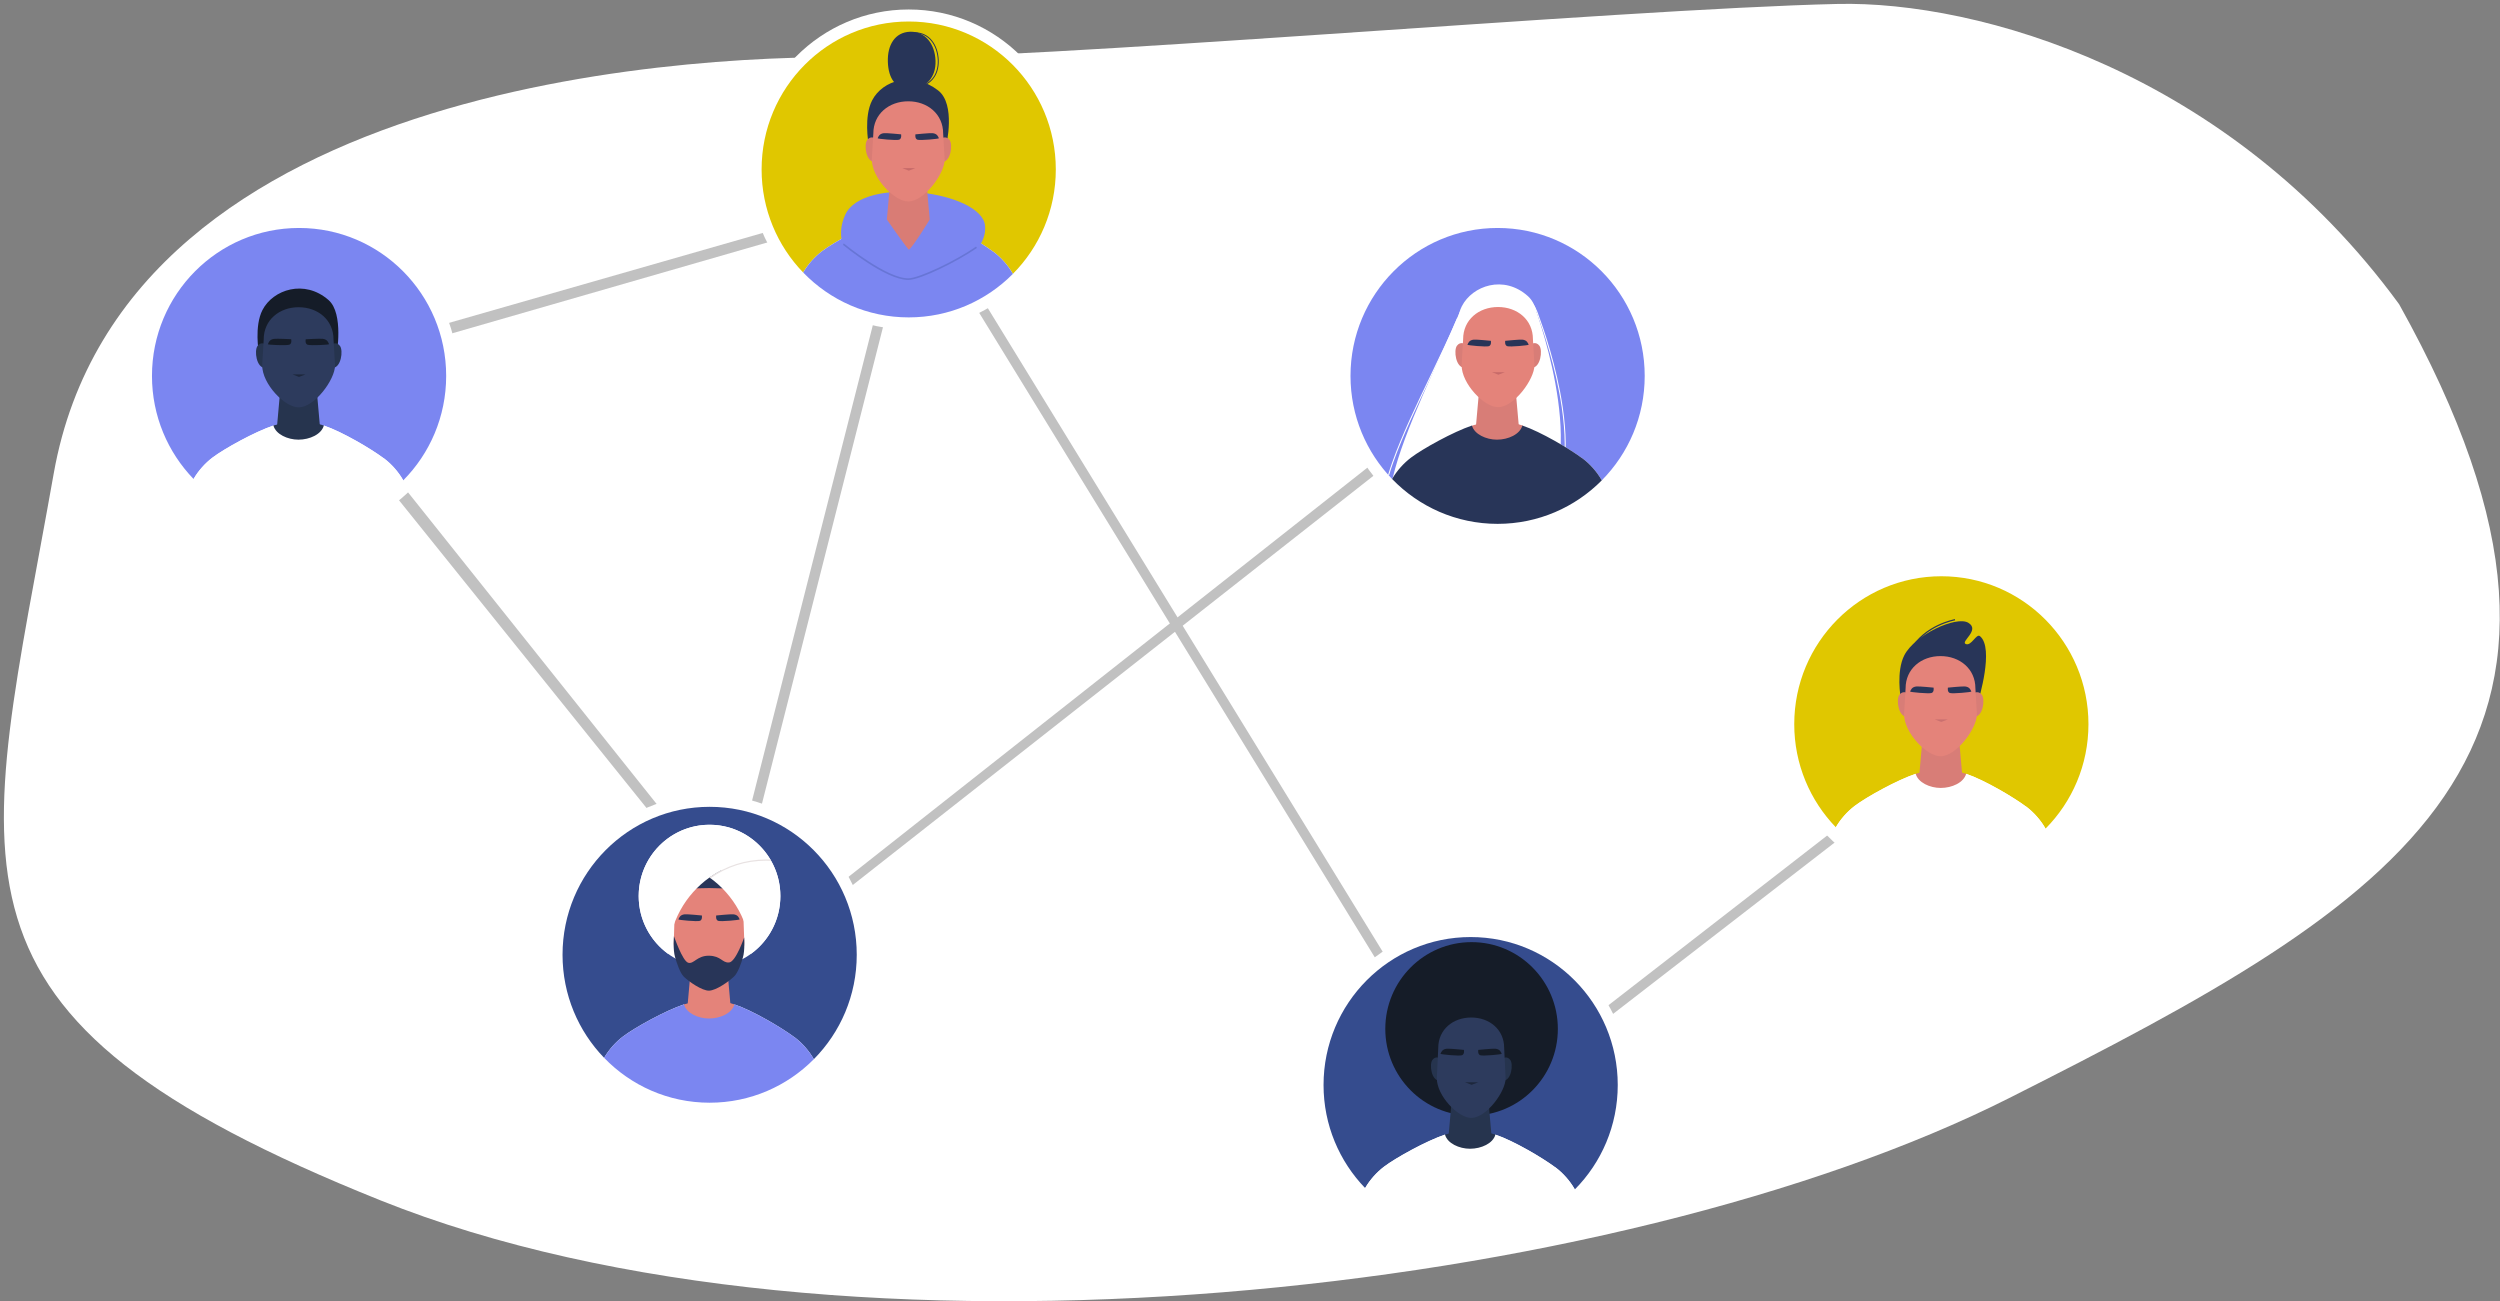 <svg xmlns="http://www.w3.org/2000/svg" xmlns:xlink="http://www.w3.org/1999/xlink" width="607" height="316" viewBox="0 0 607 316">
    <rect x="0" y="0" width="607" height="316" fill="#808080" stroke="none"/>
    <defs>
        <path id="dwry92fgha" d="M0 0.303L77.232 0.303 77.232 77.98 0 77.98z"/>
        <path id="9gfyc1t36c" d="M0 0.303L77.232 0.303 77.232 77.98 0 77.98z"/>
    </defs>
    <g fill="none" fill-rule="evenodd">
        <g>
            <g>
                <path fill="#FFF" d="M445.23.024C391.954 1.226 247.02 14.006 210.018 13.03c-37.005-.979-180.69 3.76-197.921 101.016-17.235 97.256-32.852 131.49 79.37 176.478 112.22 44.989 300.892 22.799 395.337-24.808 94.44-47.61 155.776-83.464 94.756-192.788C540.23 16.349 479.202-.741 445.23.024" transform="translate(-842 -259) translate(842.944 259.935)"/>
                <g>
                    <path fill="#C1C1C1" d="M136.056 242.065L185.077 49.065 187.507 49.699 140.156 236.127 328.635 87.497 330.056 89.594z" transform="translate(-842 -259) translate(842.944 259.935) translate(33 1)"/>
                    <path fill="#C1C1C1" d="M324.321 270.065L323.621 269.221 187.155 46.901 42.086 88.727 128.319 196.821 126.568 198.642 37.056 87.356 188.083 44.065 188.586 44.671 324.855 266.754 437.731 179.175 439.056 181.329z" transform="translate(-842 -259) translate(842.944 259.935) translate(33 1)"/>
                    <g>
                        <path fill="#FFF" d="M38.616 50.434C17.289 50.434 0 67.822 0 89.272c0 10.521 4.161 20.063 10.916 27.057 7.017 7.265 16.834 11.782 27.7 11.782 10.687 0 20.36-4.367 27.351-11.423 6.961-7.025 11.265-16.715 11.265-27.416 0-21.45-17.289-38.838-38.616-38.838" transform="translate(-842 -259) translate(842.944 259.935) translate(33 1) translate(.056 .065)"/>
                        <path fill="#7B86F1" d="M17.612 109.088c2.846-2.15 10.216-6.234 14.775-7.769.566 2.12 3.452 3.433 6.07 3.431 2.756.002 5.605-1.311 6.17-3.431 4.498 1.515 11.523 5.701 14.444 7.879.052.022.103.05.156.09 1.809 1.367 3.497 3.241 4.686 5.34 6.438-6.496 10.419-15.459 10.419-25.356 0-19.839-15.99-35.921-35.716-35.921C18.891 53.351 2.9 69.433 2.9 89.272c0 9.73 3.849 18.556 10.097 25.025 1.185-2.047 2.844-3.871 4.615-5.21" transform="translate(-842 -259) translate(842.944 259.935) translate(33 1) translate(.056 .065)"/>
                        <path fill="#26344E" d="M43.674 101.431L38.47 105.97 33.266 101.431 34.181 91.145 42.758 91.145z" transform="translate(-842 -259) translate(842.944 259.935) translate(33 1) translate(.056 .065)"/>
                        <path fill="#26344E" d="M38.422 105.97c5.027 0 6.63-3.643 6.206-4.651-3.33-.915-5.698-1.684-5.698-1.684s-2.737.61-6.543 1.684c-.943.774 1.147 4.651 6.035 4.651" transform="translate(-842 -259) translate(842.944 259.935) translate(33 1) translate(.056 .065)"/>
                        <path fill="#FFF" d="M38.616 125.193c9.884 0 18.83-4.039 25.297-10.564-1.189-2.1-2.877-3.974-4.686-5.34-.053-.04-.105-.069-.156-.091-2.922-2.178-9.945-6.364-14.443-7.879-.566 2.12-3.414 3.432-6.17 3.43-2.62.002-5.505-1.31-6.07-3.43-4.56 1.535-11.93 5.618-14.776 7.769-1.77 1.338-3.43 3.162-4.615 5.208 6.49 6.72 15.569 10.897 25.62 10.897" transform="translate(-842 -259) translate(842.944 259.935) translate(33 1) translate(.056 .065)"/>
                        <path fill="#151C28" d="M28.84 83.587s-1.142-6.375.887-10.315c2.551-4.958 10.2-7.534 16.049-2.415 3.756 3.288 1.938 13.362 1.938 13.362l-12.802-5.474-6.072 4.842z" transform="translate(-842 -259) translate(842.944 259.935) translate(33 1) translate(.056 .065)"/>
                        <path fill="#26344E" d="M30.446 81.58s-1.082-.704-1.919.418c-.838 1.122-.28 5.333 1.814 5.333 2.093 0 .105-5.752.105-5.752M46.629 81.58s1.08-.704 1.919.418c.838 1.122.28 5.333-1.814 5.333-2.093 0-.105-5.752-.105-5.752" transform="translate(-842 -259) translate(842.944 259.935) translate(33 1) translate(.056 .065)"/>
                        <path fill="#2D3B5D" d="M46.979 80.41c0-4.724-3.793-7.816-8.474-7.816-4.68 0-8.475 3.092-8.475 7.816 0 0-.368 6.026-.368 6.319 0 4.487 5.463 10.181 8.843 10.181 3.902 0 8.843-6.78 8.843-10.181 0-.293-.37-6.319-.37-6.319" transform="translate(-842 -259) translate(842.944 259.935) translate(33 1) translate(.056 .065)"/>
                        <path fill="#151C28" d="M40.231 80.376s3.501-.202 4.171-.109c1.116.157 1.325.898 1.482 1.302.053.139-4.577.397-5.237.125-.66-.272-.416-1.318-.416-1.318M36.696 80.36s-3.503-.183-4.172-.085c-1.115.163-1.32.905-1.475 1.31-.053.139 4.58.371 5.238.096.658-.276.409-1.321.409-1.321" transform="translate(-842 -259) translate(842.944 259.935) translate(33 1) translate(.056 .065)"/>
                        <path fill="#1D273C" d="M37.003 88.903L40.192 88.903 38.597 89.52z" transform="translate(-842 -259) translate(842.944 259.935) translate(33 1) translate(.056 .065)"/>
                        <path fill="#FFF" d="M329.62 50.434c-21.327 0-38.616 17.388-38.616 38.838 0 10.521 4.16 20.063 10.915 27.057 7.018 7.265 16.834 11.782 27.7 11.782 10.688 0 20.36-4.367 27.352-11.423 6.961-7.025 11.265-16.715 11.265-27.416 0-21.45-17.29-38.838-38.616-38.838" transform="translate(-842 -259) translate(842.944 259.935) translate(33 1) translate(.056 .065)"/>
                        <path fill="#7B86F1" d="M308.616 109.088c2.845-2.15 10.215-6.234 14.775-7.769.566 2.12 3.451 3.433 6.07 3.431 2.756.002 5.605-1.311 6.17-3.431 4.498 1.515 11.523 5.701 14.444 7.879.051.022.103.05.155.09 1.81 1.367 3.498 3.241 4.687 5.34 6.438-6.496 10.418-15.459 10.418-25.356 0-19.839-15.99-35.921-35.715-35.921s-35.716 16.082-35.716 35.921c0 9.73 3.849 18.556 10.096 25.025 1.186-2.047 2.845-3.871 4.616-5.21" transform="translate(-842 -259) translate(842.944 259.935) translate(33 1) translate(.056 .065)"/>
                        <path fill="#FFF" d="M336.994 123.636c16.607-9.825 2.138-49.613 2.138-49.613s-16.975-4.41-18.86.084c-5.006 11.936-13.326 28.128-16.12 39.932 5.363 2.888 28.133 12.383 32.842 9.597" transform="translate(-842 -259) translate(842.944 259.935) translate(33 1) translate(.056 .065)"/>
                        <path fill="#FFF" d="M345.347 112.875c.802-4.364.75-9.722-.156-15.924-1.463-10.014-4.723-19.279-5.688-21.88l-.048-.133c-.464-1.395-1.059-2.967-2.259-3.965l.16-.195c1.253 1.04 1.864 2.651 2.338 4.08l.046.124c.967 2.608 4.233 11.894 5.7 21.932.91 6.23.962 11.615.154 16.007-1.003 5.455-1.238 5.338-.247-.046M303.04 113.262l.009-.03c.287-.956.617-1.96.991-3.02 2.303-6.52 5.883-13.962 9.344-21.16 2.39-4.969 4.648-9.663 6.44-13.933l.232.098c-1.794 4.277-4.053 8.974-6.445 13.946-3.459 7.191-7.035 14.626-9.333 21.134-.387 1.095-.728 2.139-1.023 3.133l-.016.053-.2-.221z" transform="translate(-842 -259) translate(842.944 259.935) translate(33 1) translate(.056 .065)"/>
                        <path fill="#FFF" d="M320.058 82.649s-1.143-6.376.886-10.317c2.552-4.956 10.177-7.69 16.049-2.414 4.088 3.672 1.94 13.363 1.94 13.363l-12.803-5.475-6.072 4.843z" transform="translate(-842 -259) translate(842.944 259.935) translate(33 1) translate(.056 .065)"/>
                        <path fill="#D87D77" d="M334.767 101.431L329.564 105.97 324.36 101.431 325.275 91.145 333.853 91.145z" transform="translate(-842 -259) translate(842.944 259.935) translate(33 1) translate(.056 .065)"/>
                        <path fill="#D87D77" d="M329.516 105.97c5.027 0 6.63-3.643 6.206-4.651-3.33-.915-5.698-1.684-5.698-1.684s-2.737.61-6.543 1.684c-.943.774 1.147 4.651 6.035 4.651M321.665 81.528s-1.082-.704-1.92.42c-.838 1.121-.28 5.332 1.813 5.332 2.094 0 .107-5.752.107-5.752M337.846 81.528s1.083-.704 1.92.42c.837 1.121.28 5.332-1.814 5.332-2.093 0-.106-5.752-.106-5.752" transform="translate(-842 -259) translate(842.944 259.935) translate(33 1) translate(.056 .065)"/>
                        <path fill="#E4837A" d="M338.196 80.36c0-4.725-3.793-7.817-8.473-7.817-4.68 0-8.475 3.092-8.475 7.816 0 0-.369 6.026-.369 6.319 0 4.487 5.464 10.182 8.844 10.182 3.902 0 8.842-6.782 8.842-10.182 0-.293-.37-6.319-.37-6.319" transform="translate(-842 -259) translate(842.944 259.935) translate(33 1) translate(.056 .065)"/>
                        <path fill="#C76A69" d="M328.216 88.363L331.403 88.363 329.809 88.98z" transform="translate(-842 -259) translate(842.944 259.935) translate(33 1) translate(.056 .065)"/>
                        <path fill="#283558" d="M331.468 80.749s3.49-.35 4.164-.285c1.12.11 1.362.84 1.534 1.238.06.136-4.556.59-5.226.347-.671-.244-.472-1.3-.472-1.3M327.987 80.749s-3.49-.35-4.163-.285c-1.121.11-1.362.84-1.534 1.238-.06.136 4.555.59 5.226.347.67-.244.47-1.3.47-1.3M329.62 125.193c9.884 0 18.83-4.039 25.297-10.564-1.189-2.1-2.878-3.974-4.686-5.34-.053-.04-.105-.069-.156-.091-2.922-2.178-9.946-6.364-14.444-7.879-.565 2.12-3.414 3.432-6.17 3.43-2.619.002-5.504-1.31-6.07-3.43-4.56 1.535-11.93 5.618-14.775 7.769-1.77 1.338-3.43 3.162-4.616 5.208 6.49 6.72 15.57 10.897 25.62 10.897" transform="translate(-842 -259) translate(842.944 259.935) translate(33 1) translate(.056 .065)"/>
                        <g transform="translate(-842 -259) translate(842.944 259.935) translate(33 1) translate(.056 .065) translate(398.746 134.693)">
                            <mask id="dbxmxvck1b" fill="#fff">
                                <use xlink:href="#dwry92fgha"/>
                            </mask>
                            <path fill="#FFF" d="M38.616.303C17.289.303 0 17.692 0 39.143c0 10.52 4.16 20.061 10.916 27.056 7.017 7.265 16.834 11.781 27.7 11.781 10.687 0 20.36-4.367 27.351-11.422 6.961-7.025 11.265-16.715 11.265-27.416 0-21.45-17.29-38.839-38.616-38.839" mask="url(#dbxmxvck1b)"/>
                        </g>
                        <path fill="#E0C700" d="M416.358 193.65c2.845-2.15 10.215-6.233 14.775-7.768.566 2.12 3.451 3.433 6.07 3.431 2.756.002 5.605-1.311 6.17-3.431 4.498 1.515 11.522 5.701 14.444 7.879.05.022.103.05.155.09 1.81 1.367 3.498 3.241 4.687 5.34 6.438-6.496 10.418-15.459 10.418-25.356 0-19.839-15.99-35.921-35.715-35.921-19.726 0-35.716 16.082-35.716 35.921 0 9.73 3.849 18.556 10.096 25.025 1.185-2.047 2.845-3.871 4.616-5.21" transform="translate(-842 -259) translate(842.944 259.935) translate(33 1) translate(.056 .065)"/>
                        <path fill="#D87D77" d="M442.419 185.994L437.216 190.533 432.011 185.994 432.927 175.708 441.505 175.708z" transform="translate(-842 -259) translate(842.944 259.935) translate(33 1) translate(.056 .065)"/>
                        <path fill="#D87D77" d="M437.167 190.533c5.028 0 6.63-3.643 6.206-4.651-3.33-.915-5.698-1.684-5.698-1.684s-2.736.61-6.542 1.684c-.943.774 1.146 4.651 6.034 4.651" transform="translate(-842 -259) translate(842.944 259.935) translate(33 1) translate(.056 .065)"/>
                        <path fill="#283558" d="M427.49 167.406s-1.143-6.375.885-10.317c2.552-4.957 12.616-9.66 15.546-7.87 2.932 1.79-1.998 4.58-.637 5.148 1.36.569 2.579-2.621 3.45-1.91 3.528 2.89-.37 15.58-.37 15.58l-12.803-5.473-6.072 4.842z" transform="translate(-842 -259) translate(842.944 259.935) translate(33 1) translate(.056 .065)"/>
                        <path fill="#283558" d="M429.903 156.078l-.263-.149c1.81-3.258 4.708-5.154 6.82-6.17 2.284-1.1 4.172-1.436 4.19-1.44l.052.3c-.019.003-1.872.335-4.12 1.419-2.07.997-4.908 2.854-6.679 6.04" transform="translate(-842 -259) translate(842.944 259.935) translate(33 1) translate(.056 .065)"/>
                        <path fill="#D87D77" d="M429.095 166.285s-1.082-.703-1.92.418c-.837 1.123-.279 5.334 1.814 5.334s.106-5.752.106-5.752M445.277 166.285s1.081-.703 1.92.418c.837 1.123.28 5.334-1.813 5.334-2.094 0-.107-5.752-.107-5.752" transform="translate(-842 -259) translate(842.944 259.935) translate(33 1) translate(.056 .065)"/>
                        <path fill="#E4837A" d="M445.627 165.115c0-4.723-3.792-7.815-8.473-7.815-4.681 0-8.475 3.092-8.475 7.815 0 0-.369 6.026-.369 6.319 0 4.488 5.463 10.183 8.844 10.183 3.902 0 8.844-6.783 8.844-10.183 0-.293-.37-6.32-.37-6.32" transform="translate(-842 -259) translate(842.944 259.935) translate(33 1) translate(.056 .065)"/>
                        <path fill="#283558" d="M438.951 164.956s3.49-.35 4.163-.284c1.122.11 1.363.84 1.535 1.238.06.136-4.556.59-5.227.346-.67-.243-.47-1.3-.47-1.3M435.47 164.956s-3.49-.35-4.163-.284c-1.12.11-1.362.84-1.535 1.238-.06.136 4.556.59 5.227.346.67-.243.471-1.3.471-1.3" transform="translate(-842 -259) translate(842.944 259.935) translate(33 1) translate(.056 .065)"/>
                        <path fill="#CA706F" d="M435.748 172.672L438.937 172.672 437.343 173.29z" transform="translate(-842 -259) translate(842.944 259.935) translate(33 1) translate(.056 .065)"/>
                        <path fill="#FFF" d="M437.362 209.756c9.884 0 18.83-4.039 25.297-10.564-1.189-2.1-2.878-3.974-4.686-5.34-.053-.04-.105-.069-.156-.091-2.922-2.178-9.946-6.364-14.444-7.879-.565 2.12-3.414 3.432-6.17 3.43-2.619.002-5.504-1.31-6.07-3.43-4.56 1.535-11.93 5.618-14.776 7.769-1.77 1.338-3.43 3.162-4.615 5.208 6.49 6.72 15.57 10.897 25.62 10.897" transform="translate(-842 -259) translate(842.944 259.935) translate(33 1) translate(.056 .065)"/>
                        <g transform="translate(-842 -259) translate(842.944 259.935) translate(33 1) translate(.056 .065) translate(284.459 222.294)">
                            <mask id="bpui35ir4d" fill="#fff">
                                <use xlink:href="#9gfyc1t36c"/>
                            </mask>
                            <path fill="#FFF" d="M38.616.303C17.289.303 0 17.692 0 39.143c0 10.52 4.16 20.061 10.916 27.055 7.017 7.266 16.834 11.782 27.7 11.782 10.687 0 20.36-4.367 27.351-11.422 6.961-7.025 11.265-16.715 11.265-27.416 0-21.45-17.29-38.839-38.616-38.839" mask="url(#bpui35ir4d)"/>
                        </g>
                        <path fill="#354C8E" d="M302.07 281.252c2.846-2.15 10.216-6.233 14.776-7.769.566 2.12 3.451 3.433 6.07 3.431 2.756.002 5.605-1.311 6.17-3.43 4.498 1.514 11.522 5.7 14.444 7.878.051.023.103.05.155.09 1.81 1.367 3.498 3.242 4.687 5.341 6.438-6.497 10.418-15.46 10.418-25.357 0-19.839-15.99-35.92-35.715-35.92-19.726 0-35.716 16.081-35.716 35.92 0 9.73 3.849 18.556 10.096 25.025 1.186-2.047 2.845-3.87 4.616-5.21" transform="translate(-842 -259) translate(842.944 259.935) translate(33 1) translate(.056 .065)"/>
                        <path fill="#151C28" d="M344.246 247.817c0 11.635-9.378 21.069-20.947 21.069-11.57 0-20.949-9.434-20.949-21.07 0-11.635 9.379-21.068 20.949-21.068 11.569 0 20.947 9.433 20.947 21.069" transform="translate(-842 -259) translate(842.944 259.935) translate(33 1) translate(.056 .065)"/>
                        <path fill="#26344E" d="M328.132 273.595L322.929 278.135 317.724 273.595 318.64 263.309 327.218 263.309z" transform="translate(-842 -259) translate(842.944 259.935) translate(33 1) translate(.056 .065)"/>
                        <path fill="#26344E" d="M322.88 278.135c5.028 0 6.63-3.643 6.206-4.652-3.33-.914-5.698-1.684-5.698-1.684s-2.736.61-6.542 1.684c-.943.774 1.146 4.652 6.034 4.652" transform="translate(-842 -259) translate(842.944 259.935) translate(33 1) translate(.056 .065)"/>
                        <path fill="#FFF" d="M323.075 297.358c9.884 0 18.83-4.04 25.297-10.565-1.189-2.1-2.878-3.974-4.686-5.34-.053-.04-.105-.069-.156-.091-2.922-2.178-9.946-6.364-14.444-7.878-.565 2.119-3.414 3.432-6.17 3.43-2.619.002-5.504-1.311-6.07-3.43-4.56 1.535-11.93 5.617-14.775 7.768-1.77 1.338-3.43 3.162-4.616 5.209 6.49 6.72 15.57 10.897 25.62 10.897" transform="translate(-842 -259) translate(842.944 259.935) translate(33 1) translate(.056 .065)"/>
                        <path fill="#151C28" d="M314.087 256.014s-1.08-6.019.835-9.74c2.41-4.68 9.609-7.26 15.154-2.28 3.858 3.468 1.83 12.616 1.83 12.616l-12.088-5.168-5.731 4.572z" transform="translate(-842 -259) translate(842.944 259.935) translate(33 1) translate(.056 .065)"/>
                        <path fill="#26344E" d="M315.603 254.957s-1.022-.665-1.813.396c-.79 1.059-.263 5.034 1.712 5.034 1.977 0 .1-5.43.1-5.43M330.88 254.957s1.022-.665 1.813.396c.79 1.059.264 5.034-1.713 5.034-1.976 0-.1-5.43-.1-5.43" transform="translate(-842 -259) translate(842.944 259.935) translate(33 1) translate(.056 .065)"/>
                        <path fill="#2D3B5D" d="M331.211 252.432c0-4.46-3.581-7.38-8-7.38-4.419 0-8.002 2.92-8.002 7.38 0 0-.347 7.11-.347 7.385 0 4.238 5.158 9.613 8.349 9.613 3.684 0 8.35-6.402 8.35-9.613 0-.275-.35-7.385-.35-7.385" transform="translate(-842 -259) translate(842.944 259.935) translate(33 1) translate(.056 .065)"/>
                        <path fill="#151C28" d="M324.923 252.913s3.49-.35 4.163-.285c1.122.11 1.363.84 1.535 1.238.06.137-4.556.59-5.226.347-.671-.244-.472-1.3-.472-1.3M321.442 252.913s-3.49-.35-4.163-.285c-1.121.11-1.362.84-1.534 1.238-.06.137 4.555.59 5.226.347.67-.244.47-1.3.47-1.3" transform="translate(-842 -259) translate(842.944 259.935) translate(33 1) translate(.056 .065)"/>
                        <path fill="#1D273C" d="M321.721 260.781L324.909 260.781 323.315 261.398z" transform="translate(-842 -259) translate(842.944 259.935) translate(33 1) translate(.056 .065)"/>
                        <path fill="#FFF" d="M186.635.303c-21.327 0-38.616 17.389-38.616 38.84 0 10.52 4.161 20.061 10.916 27.056 7.017 7.265 16.834 11.781 27.7 11.781 10.687 0 20.36-4.367 27.352-11.422 6.96-7.025 11.265-16.715 11.265-27.416 0-21.45-17.29-38.839-38.617-38.839" transform="translate(-842 -259) translate(842.944 259.935) translate(33 1) translate(.056 .065)"/>
                        <path fill="#E0C700" d="M165.631 58.957c2.846-2.15 10.216-6.233 14.776-7.768.565 2.12 3.45 3.432 6.07 3.43 2.755.002 5.605-1.31 6.17-3.43 4.497 1.514 11.522 5.701 14.443 7.878.052.023.103.051.156.091 1.809 1.367 3.498 3.241 4.686 5.34 6.438-6.497 10.419-15.459 10.419-25.356 0-19.839-15.99-35.921-35.716-35.921-19.725 0-35.715 16.082-35.715 35.92 0 9.731 3.848 18.557 10.096 25.025 1.185-2.046 2.844-3.87 4.615-5.209" transform="translate(-842 -259) translate(842.944 259.935) translate(33 1) translate(.056 .065)"/>
                        <path fill="#E4837A" d="M191.693 51.3L186.489 55.84 181.285 51.3 182.201 41.016 190.778 41.016z" transform="translate(-842 -259) translate(842.944 259.935) translate(33 1) translate(.056 .065)"/>
                        <path fill="#E4837A" d="M186.441 55.84c5.027 0 6.63-3.643 6.206-4.651-3.33-.915-5.698-1.684-5.698-1.684s-2.737.61-6.542 1.684c-.944.773 1.146 4.651 6.034 4.651" transform="translate(-842 -259) translate(842.944 259.935) translate(33 1) translate(.056 .065)"/>
                        <path fill="#7B86F1" d="M186.635 75.063c9.885 0 18.83-4.039 25.297-10.564-1.188-2.1-2.877-3.974-4.686-5.34-.053-.04-.105-.069-.155-.092-2.922-2.177-9.946-6.364-14.444-7.878-.566 2.12-3.414 3.432-6.17 3.43-2.62.002-5.505-1.31-6.07-3.43-4.56 1.535-11.93 5.618-14.775 7.769-1.772 1.337-3.431 3.162-4.616 5.208 6.49 6.72 15.569 10.897 25.62 10.897" transform="translate(-842 -259) translate(842.944 259.935) translate(33 1) translate(.056 .065)"/>
                        <path fill="#7B86F1" d="M177.81 65.992s-10.956-6.372-6.571-15.887c4.385-9.513 33.144-5.654 33.937 2.71.798 8.434-14.761 14.301-14.761 14.301l-12.605-1.124z" transform="translate(-842 -259) translate(842.944 259.935) translate(33 1) translate(.056 .065)"/>
                        <path fill="#D97C75" d="M191.737 51.3s-4.077 6.692-5.077 7.339c-1.282-1.487-5.331-7.339-5.331-7.339l.915-10.284h8.577l.916 10.284z" transform="translate(-842 -259) translate(842.944 259.935) translate(33 1) translate(.056 .065)"/>
                        <path fill="#6775D6" d="M186.483 65.97c-5.387 0-15.343-8.13-15.77-8.48l.04-.338.213.027c.105.085 10.492 8.575 15.687 8.387 2.593-.093 11.14-4.118 16.33-7.69l.226.33c-4.842 3.334-13.602 7.656-16.542 7.761-.06.002-.122.003-.184.003" transform="translate(-842 -259) translate(842.944 259.935) translate(33 1) translate(.056 .065)"/>
                        <path fill="#283558" d="M193.147 12.75c.136 4.072-2.312 6.697-5.993 6.82-3.683.124-5.45-2.48-5.583-6.55-.136-4.07 1.706-7.19 5.387-7.314 3.682-.123 6.054 2.975 6.189 7.044" transform="translate(-842 -259) translate(842.944 259.935) translate(33 1) translate(.056 .065)"/>
                        <path fill="#283558" d="M188.138 6.08c-.066 0-.131 0-.197.002-1.623.055-2.943.751-3.818 2.013-.834 1.204-1.24 2.864-1.176 4.8.062 1.915.501 3.413 1.301 4.454.882 1.145 2.187 1.698 3.871 1.642 1.695-.056 3.118-.676 4.114-1.79 1.013-1.133 1.516-2.708 1.454-4.554-.061-1.846-.624-3.511-1.587-4.69-1.005-1.228-2.375-1.878-3.962-1.878m-.25 13.157c-3.207 0-5.046-2.249-5.18-6.333-.066-1.989.355-3.699 1.219-4.945.92-1.327 2.305-2.06 4.006-2.116.068-.002.137-.003.205-.003 1.66 0 3.095.68 4.146 1.966.997 1.218 1.58 2.935 1.643 4.834.063 1.91-.461 3.543-1.516 4.723-1.04 1.164-2.522 1.81-4.284 1.87-.08.002-.16.004-.24.004" transform="translate(-842 -259) translate(842.944 259.935) translate(33 1) translate(.056 .065)"/>
                        <path fill="#283558" d="M176.859 32.701s-1.143-6.375.886-10.316c2.552-4.957 9.912-7.179 16.048-2.415 4.339 3.369 1.94 13.363 1.94 13.363L182.93 27.86l-6.071 4.842z" transform="translate(-842 -259) translate(842.944 259.935) translate(33 1) translate(.056 .065)"/>
                        <path fill="#D97C75" d="M178.465 31.58s-1.082-.703-1.92.42c-.838 1.122-.28 5.332 1.814 5.332 2.093 0 .106-5.752.106-5.752M194.646 31.58s1.083-.703 1.92.42c.837 1.122.28 5.332-1.814 5.332-2.093 0-.106-5.752-.106-5.752" transform="translate(-842 -259) translate(842.944 259.935) translate(33 1) translate(.056 .065)"/>
                        <path fill="#E4837A" d="M194.996 30.411c0-4.723-3.792-7.815-8.473-7.815-4.68 0-8.476 3.092-8.476 7.815 0 0-.367 6.026-.367 6.32 0 4.486 5.463 10.181 8.843 10.181 3.902 0 8.843-6.782 8.843-10.182 0-.293-.37-6.319-.37-6.319" transform="translate(-842 -259) translate(842.944 259.935) translate(33 1) translate(.056 .065)"/>
                        <path fill="#283558" d="M188.268 30.619s3.49-.35 4.164-.285c1.12.11 1.362.84 1.534 1.238.06.136-4.556.59-5.226.346-.67-.243-.472-1.3-.472-1.3M184.788 30.619s-3.49-.35-4.164-.285c-1.12.11-1.362.84-1.534 1.238-.06.136 4.556.59 5.227.346.67-.243.47-1.3.47-1.3" transform="translate(-842 -259) translate(842.944 259.935) translate(33 1) translate(.056 .065)"/>
                        <path fill="#C76A69" d="M185.066 38.824L188.254 38.824 186.66 39.44z" transform="translate(-842 -259) translate(842.944 259.935) translate(33 1) translate(.056 .065)"/>
                        <path fill="#FFF" d="M138.302 190.978c-21.326 0-38.616 17.389-38.616 38.84 0 10.52 4.162 20.061 10.916 27.056 7.017 7.265 16.834 11.781 27.7 11.781 10.687 0 20.36-4.367 27.352-11.422 6.96-7.025 11.265-16.715 11.265-27.416 0-21.45-17.29-38.839-38.617-38.839" transform="translate(-842 -259) translate(842.944 259.935) translate(33 1) translate(.056 .065)"/>
                        <path fill="#354C8E" d="M117.299 249.632c2.845-2.15 10.215-6.232 14.775-7.768.565 2.12 3.451 3.432 6.07 3.431 2.756.001 5.605-1.312 6.17-3.43 4.498 1.513 11.522 5.7 14.444 7.877.05.023.103.052.155.091 1.81 1.367 3.498 3.241 4.686 5.34 6.438-6.497 10.42-15.458 10.42-25.356 0-19.839-15.991-35.921-35.716-35.921-19.726 0-35.716 16.082-35.716 35.92 0 9.731 3.848 18.557 10.096 25.025 1.185-2.046 2.844-3.87 4.616-5.209" transform="translate(-842 -259) translate(842.944 259.935) translate(33 1) translate(.056 .065)"/>
                        <path fill="#E4837A" d="M143.36 241.975L138.156 246.515 132.953 241.975 133.868 231.69 142.445 231.69z" transform="translate(-842 -259) translate(842.944 259.935) translate(33 1) translate(.056 .065)"/>
                        <path fill="#E4837A" d="M138.108 246.515c5.027 0 6.63-3.643 6.206-4.65-3.33-.916-5.698-1.685-5.698-1.685s-2.737.61-6.542 1.684c-.944.774 1.146 4.651 6.034 4.651" transform="translate(-842 -259) translate(842.944 259.935) translate(33 1) translate(.056 .065)"/>
                        <path fill="#7B86F1" d="M138.303 265.738c9.884 0 18.83-4.039 25.296-10.564-1.188-2.1-2.877-3.974-4.686-5.34-.052-.04-.104-.069-.156-.092-2.921-2.177-9.945-6.364-14.443-7.878-.565 2.12-3.414 3.433-6.17 3.43-2.619.003-5.505-1.31-6.07-3.43-4.56 1.536-11.93 5.618-14.775 7.769-1.771 1.337-3.43 3.162-4.616 5.209 6.49 6.719 15.57 10.896 25.62 10.896" transform="translate(-842 -259) translate(842.944 259.935) translate(33 1) translate(.056 .065)"/>
                        <path fill="#FFF" d="M155.476 215.556c0 9.556-7.701 17.302-17.202 17.302-9.5 0-17.202-7.746-17.202-17.302 0-9.555 7.701-17.301 17.202-17.301 9.5 0 17.202 7.746 17.202 17.301" transform="translate(-842 -259) translate(842.944 259.935) translate(33 1) translate(.056 .065)"/>
                        <path fill="#E4837A" d="M146.504 220.718c0-4.662-3.743-8.972-8.362-8.972s-8.364 4.31-8.364 8.972c0 0-.19 6-.19 6.289 0 4.43 5.218 9.994 8.554 9.994 3.851 0 8.584-6.738 8.584-10.094 0-.288-.222-6.189-.222-6.189" transform="translate(-842 -259) translate(842.944 259.935) translate(33 1) translate(.056 .065)"/>
                        <path fill="#283558" d="M129.636 225.307s2.07 6.025 3.447 6.44c1.378.417 2.13-1.738 5.06-1.7 2.928.04 3.212 1.769 4.865 1.646 1.65-.122 3.677-6.078 3.677-6.078s.213 3.168-.312 4.886c-.403 1.318-1.166 3.677-2.167 4.618-1.264 1.19-4.312 3.366-6.044 3.412-1.704.043-4.885-2.182-6.111-3.372-.973-.943-1.745-3.427-2.135-4.727-.567-1.887-.28-5.125-.28-5.125M139.892 220.279s3.49-.35 4.163-.285c1.122.11 1.362.84 1.535 1.238.06.137-4.556.59-5.227.347-.67-.244-.47-1.3-.47-1.3M136.41 220.279s-3.489-.35-4.162-.285c-1.121.11-1.362.84-1.535 1.238-.06.137 4.556.59 5.227.347.67-.244.47-1.3.47-1.3M138.167 208.829c-.941 0-1.86.032-2.749.093l-3.558 4.879c.888-.062 5.366-.177 6.307-.177.94 0 4.835.115 5.724.177l-2.975-4.879c-.889-.061-1.808-.093-2.75-.093" transform="translate(-842 -259) translate(842.944 259.935) translate(33 1) translate(.056 .065)"/>
                        <path fill="#FFF" d="M138.273 211.051c5.846 4.152 9.734 10.905 10.002 18.584 4.36-3.14 7.2-8.275 7.2-14.079 0-3.22-.875-6.235-2.4-8.817-.39-.02-.785-.03-1.18-.03-5.072 0-9.771 1.607-13.622 4.342" transform="translate(-842 -259) translate(842.944 259.935) translate(33 1) translate(.056 .065)"/>
                        <path fill="#FFF" d="M138.274 198.255c-6.298 0-11.805 3.405-14.803 8.484-1.524 2.582-2.4 5.597-2.4 8.817 0 5.804 2.842 10.94 7.202 14.079.267-7.68 4.156-14.432 10-18.584 3.85-2.735 8.55-4.342 13.621-4.342.397 0 .79.01 1.182.03-2.998-5.08-8.504-8.484-14.802-8.484" transform="translate(-842 -259) translate(842.944 259.935) translate(33 1) translate(.056 .065)"/>
                        <path fill="#E8E2E2" d="M138.534 211.239l-.26-.189c4.024-2.858 8.765-4.37 13.707-4.37.356 0 .718.009 1.076.025.05.073.183.315.183.315l-.084-.005c-.392-.02-.787-.03-1.175-.03-4.88 0-9.474 1.432-13.447 4.254" transform="translate(-842 -259) translate(842.944 259.935) translate(33 1) translate(.056 .065)"/>
                    </g>
                </g>
            </g>
        </g>
    </g>
</svg>
